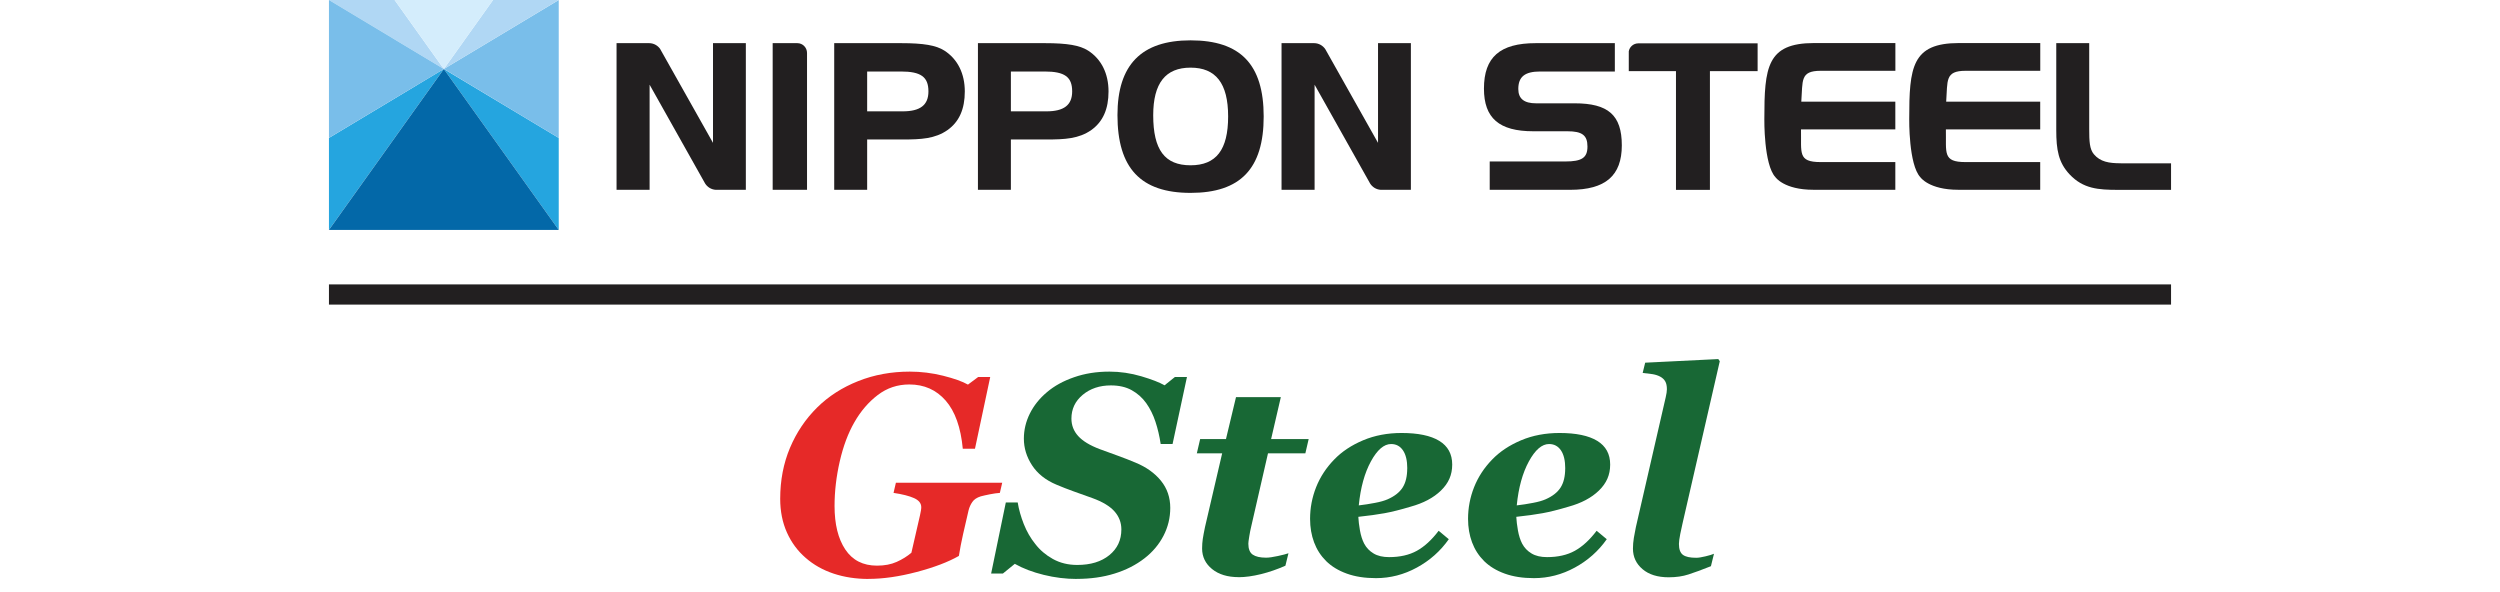 <svg width="190" height="45" viewBox="0 0 190 45" fill="none" xmlns="http://www.w3.org/2000/svg">
<g clip-path="url(#clip0_1_220)">
<path d="M33.732 5.244L42.464 17.473V10.483L33.732 5.244Z" fill="#25A5DF"/>
<path d="M42.464 10.483V0L33.732 5.24L42.464 10.483Z" fill="#79BEEA"/>
<path d="M42.464 0H37.471L33.732 5.244L42.464 0Z" fill="#B0D7F4"/>
<path d="M25 10.483V17.47L33.732 5.24L25 10.483Z" fill="#25A5DF"/>
<path d="M33.732 5.244L25 17.473H42.464L33.732 5.244Z" fill="#0368A8"/>
<path d="M29.989 0H25L33.732 5.244L29.989 0Z" fill="#B0D7F4"/>
<path d="M37.471 0H29.989L33.732 5.244L37.471 0Z" fill="#D4EDFC"/>
<path d="M33.732 5.244L25 0V10.483L33.732 5.244Z" fill="#79BEEA"/>
<path d="M71.77 3.844C71.141 3.444 70.192 3.28 68.499 3.28H63.4V14.426H65.904V10.601H68.591C69.997 10.601 71.068 10.548 72.017 9.881C72.898 9.251 73.325 8.294 73.325 6.948C73.325 5.602 72.787 4.496 71.77 3.844ZM65.904 5.434H68.469C69.993 5.434 70.561 5.846 70.561 6.948C70.561 7.982 69.94 8.462 68.606 8.462H65.904V5.43V5.434Z" fill="#221F20"/>
<path d="M82.693 3.844C82.064 3.444 81.115 3.28 79.423 3.28H74.323V14.426H76.827V10.601H79.514C80.921 10.601 81.992 10.548 82.941 9.881C83.821 9.251 84.248 8.294 84.248 6.948C84.248 5.602 83.711 4.496 82.693 3.844ZM76.827 5.434H79.392C80.917 5.434 81.485 5.846 81.485 6.948C81.485 7.982 80.864 8.462 79.529 8.462H76.827V5.43V5.434Z" fill="#221F20"/>
<path d="M90.484 3.066C86.745 3.066 84.927 4.923 84.927 8.748C84.927 12.779 86.691 14.659 90.484 14.659C94.276 14.659 96.04 12.813 96.04 8.855C96.04 4.897 94.276 3.066 90.484 3.066ZM90.484 12.562C88.521 12.562 87.644 11.391 87.644 8.76C87.644 6.323 88.574 5.141 90.484 5.141C92.393 5.141 93.338 6.319 93.338 8.851C93.338 11.383 92.431 12.562 90.484 12.562Z" fill="#221F20"/>
<path d="M50.186 3.741C50.003 3.466 49.694 3.283 49.34 3.28H46.858V14.426H49.37V6.437L53.589 13.946C53.761 14.217 54.05 14.403 54.394 14.426H56.684V3.28H54.188V10.857L50.182 3.741" fill="#221F20"/>
<path d="M100.725 3.741C100.542 3.466 100.229 3.283 99.879 3.28H97.397V14.426H99.909V6.437L104.128 13.946C104.3 14.217 104.589 14.403 104.932 14.426H107.227V3.28H104.73V10.857L100.725 3.741Z" fill="#221F20"/>
<path d="M61.334 4.023C61.334 3.615 61.006 3.28 60.598 3.28H58.723V14.426H61.334V4.023Z" fill="#221F20"/>
<path d="M119.667 7.852H116.736C115.829 7.852 115.391 7.497 115.391 6.765C115.391 5.831 115.89 5.434 117.057 5.434H122.728V3.28H116.721C113.996 3.28 112.78 4.343 112.78 6.735C112.78 8.977 113.935 9.976 116.523 9.976H119.118C120.247 9.976 120.647 10.281 120.647 11.139C120.647 11.997 120.209 12.272 118.966 12.272H113.218V14.426H119.332C122.011 14.426 123.258 13.355 123.258 11.048C123.258 8.74 122.217 7.852 119.667 7.852Z" fill="#221F20"/>
<path d="M137.806 14.426H144.045V12.318H138.366C136.613 12.318 136.914 11.62 136.876 9.835H144.045V7.726H136.899C137.017 6.128 136.792 5.381 138.37 5.381H144.049V3.272H137.871C134.288 3.272 134.09 5.106 134.09 9.046C134.09 9.046 134.04 12.512 134.936 13.469C134.936 13.469 135.584 14.423 137.813 14.423" fill="#221F20"/>
<path d="M148.817 14.426H155.056V12.318H149.377C147.624 12.318 147.925 11.62 147.887 9.835H155.056V7.726H147.91C148.028 6.128 147.803 5.381 149.381 5.381H155.06V3.272H148.882C145.299 3.272 145.101 5.106 145.101 9.046C145.101 9.046 145.051 12.512 145.947 13.469C145.947 13.469 146.595 14.423 148.824 14.423" fill="#221F20"/>
<path d="M161.181 12.409C160.274 12.409 159.618 12.295 159.138 11.726C158.807 11.337 158.78 10.742 158.78 9.808V3.28H156.276V9.892C156.276 11.376 156.44 12.352 157.293 13.256C158.319 14.346 159.466 14.43 160.979 14.43H165V12.413H161.177" fill="#221F20"/>
<path d="M124.496 3.295C124.142 3.302 123.848 3.558 123.787 3.897V5.404H127.374V14.43H129.954V5.404H133.579V3.295H124.496Z" fill="#221F20"/>
<path d="M165 21.615H25V23.152H165V21.615Z" fill="#221F20"/>
<path d="M66.011 44C65.058 44 64.174 43.867 63.358 43.596C62.542 43.325 61.837 42.928 61.231 42.398C60.621 41.872 60.145 41.228 59.806 40.469C59.466 39.71 59.295 38.856 59.295 37.91C59.295 36.507 59.543 35.214 60.038 34.039C60.534 32.861 61.224 31.839 62.104 30.969C62.973 30.111 64.013 29.444 65.225 28.963C66.434 28.483 67.741 28.243 69.144 28.243C69.993 28.243 70.836 28.346 71.674 28.555C72.513 28.765 73.142 28.99 73.565 29.23L74.342 28.651H75.257L74.098 34.104H73.172C73.02 32.483 72.585 31.263 71.873 30.447C71.16 29.631 70.241 29.219 69.109 29.219C68.21 29.219 67.413 29.486 66.712 30.02C66.011 30.554 65.416 31.244 64.932 32.094C64.456 32.922 64.086 33.91 63.823 35.057C63.56 36.205 63.426 37.338 63.426 38.451C63.426 39.84 63.697 40.945 64.242 41.761C64.787 42.578 65.591 42.989 66.651 42.989C67.226 42.989 67.726 42.894 68.149 42.703C68.572 42.513 68.942 42.284 69.266 42.009L69.921 39.157C69.948 39.031 69.971 38.913 69.99 38.806C70.009 38.695 70.016 38.611 70.016 38.547C70.016 38.253 69.833 38.02 69.468 37.856C69.102 37.693 68.583 37.559 67.909 37.46L68.088 36.69H76.168L75.989 37.46C75.772 37.475 75.52 37.509 75.23 37.567C74.941 37.624 74.712 37.677 74.537 37.723C74.243 37.815 74.03 37.956 73.896 38.15C73.763 38.345 73.668 38.554 73.611 38.787L73.191 40.61C73.123 40.919 73.062 41.197 73.016 41.445C72.97 41.693 72.924 41.964 72.875 42.25C72.067 42.711 71 43.119 69.669 43.47C68.339 43.821 67.12 43.996 66.003 43.996L66.011 44Z" fill="#E62928"/>
<path d="M81.828 44C81.001 44 80.166 43.897 79.328 43.691C78.489 43.485 77.754 43.207 77.125 42.852L76.221 43.588H75.326L76.442 38.188H77.346C77.43 38.715 77.586 39.264 77.807 39.828C78.032 40.392 78.321 40.9 78.68 41.342C79.03 41.8 79.476 42.181 80.017 42.482C80.559 42.783 81.176 42.936 81.87 42.936C82.887 42.936 83.699 42.688 84.309 42.192C84.919 41.697 85.224 41.045 85.224 40.236C85.224 39.718 85.049 39.26 84.702 38.867C84.355 38.474 83.794 38.135 83.025 37.856C82.533 37.681 82.056 37.509 81.599 37.346C81.138 37.181 80.704 37.01 80.288 36.834C79.469 36.491 78.851 35.999 78.436 35.362C78.02 34.726 77.814 34.051 77.814 33.334C77.814 32.674 77.967 32.037 78.268 31.431C78.569 30.824 79.004 30.279 79.572 29.802C80.124 29.333 80.81 28.952 81.63 28.67C82.445 28.384 83.345 28.243 84.317 28.243C85.129 28.243 85.936 28.361 86.737 28.597C87.537 28.834 88.124 29.063 88.505 29.284L89.294 28.651H90.209L89.115 33.745H88.212C88.121 33.147 87.991 32.586 87.816 32.056C87.644 31.53 87.408 31.053 87.107 30.63C86.813 30.222 86.447 29.898 86.009 29.654C85.571 29.41 85.041 29.291 84.427 29.291C83.57 29.291 82.857 29.532 82.285 30.008C81.713 30.485 81.428 31.087 81.428 31.812C81.428 32.319 81.599 32.762 81.942 33.139C82.285 33.52 82.83 33.849 83.573 34.131C84.008 34.291 84.465 34.459 84.942 34.63C85.418 34.802 85.876 34.981 86.31 35.164C87.122 35.5 87.766 35.961 88.235 36.541C88.704 37.12 88.94 37.807 88.94 38.6C88.94 39.351 88.768 40.057 88.425 40.72C88.082 41.38 87.602 41.952 86.985 42.429C86.333 42.936 85.571 43.325 84.702 43.592C83.833 43.863 82.876 43.996 81.828 43.996V44Z" fill="#186835"/>
<path d="M94.139 43.863C93.296 43.863 92.622 43.657 92.119 43.249C91.615 42.841 91.36 42.318 91.36 41.685C91.36 41.426 91.379 41.178 91.413 40.949C91.448 40.717 91.505 40.419 91.581 40.053L92.885 34.451H90.96L91.212 33.368H93.174L93.937 30.18H97.344L96.605 33.368H99.459L99.208 34.451H96.368L95.084 40.053C95.034 40.251 94.989 40.488 94.943 40.77C94.897 41.052 94.874 41.231 94.874 41.319C94.874 41.719 94.985 41.998 95.206 42.151C95.427 42.303 95.766 42.383 96.22 42.383C96.437 42.383 96.738 42.341 97.119 42.257C97.5 42.173 97.771 42.105 97.923 42.047L97.691 42.993C97.073 43.268 96.456 43.481 95.835 43.634C95.213 43.786 94.645 43.867 94.135 43.867L94.139 43.863Z" fill="#186835"/>
<path d="M104.574 43.939C103.732 43.939 102.992 43.825 102.36 43.596C101.723 43.367 101.201 43.05 100.786 42.642C100.378 42.234 100.073 41.761 99.871 41.22C99.669 40.678 99.566 40.084 99.566 39.431C99.566 38.604 99.719 37.799 100.027 37.021C100.336 36.243 100.797 35.542 101.407 34.916C101.982 34.321 102.71 33.837 103.595 33.463C104.479 33.09 105.455 32.907 106.518 32.907C107.772 32.907 108.729 33.105 109.384 33.505C110.04 33.906 110.368 34.505 110.368 35.305C110.368 36.106 110.082 36.728 109.514 37.281C108.946 37.834 108.172 38.242 107.2 38.509C106.43 38.741 105.771 38.905 105.226 39.004C104.681 39.103 104.018 39.195 103.233 39.279C103.248 39.588 103.29 39.935 103.358 40.32C103.427 40.705 103.534 41.037 103.675 41.312C103.842 41.628 104.083 41.88 104.391 42.063C104.7 42.25 105.093 42.341 105.569 42.341C106.396 42.341 107.101 42.181 107.68 41.861C108.26 41.54 108.812 41.033 109.338 40.339L110.108 40.98C109.476 41.88 108.668 42.597 107.684 43.134C106.697 43.672 105.66 43.939 104.574 43.939ZM106.953 35.599C106.953 35.004 106.842 34.543 106.625 34.226C106.407 33.906 106.106 33.746 105.721 33.746C105.18 33.746 104.669 34.188 104.189 35.065C103.709 35.946 103.4 37.059 103.267 38.41C103.682 38.36 104.09 38.299 104.498 38.219C104.906 38.142 105.226 38.051 105.466 37.944C105.992 37.712 106.369 37.414 106.602 37.048C106.834 36.682 106.949 36.198 106.949 35.595L106.953 35.599Z" fill="#186835"/>
<path d="M116.58 43.939C115.738 43.939 114.998 43.825 114.366 43.596C113.729 43.367 113.207 43.05 112.792 42.642C112.384 42.234 112.079 41.761 111.877 41.22C111.675 40.678 111.572 40.084 111.572 39.431C111.572 38.604 111.724 37.799 112.033 37.021C112.342 36.243 112.803 35.542 113.413 34.916C113.988 34.321 114.716 33.837 115.601 33.463C116.485 33.09 117.46 32.907 118.524 32.907C119.778 32.907 120.734 33.105 121.39 33.505C122.046 33.906 122.373 34.505 122.373 35.305C122.373 36.106 122.088 36.728 121.52 37.281C120.952 37.834 120.178 38.242 119.206 38.509C118.436 38.741 117.777 38.905 117.232 39.004C116.687 39.103 116.024 39.195 115.238 39.279C115.254 39.588 115.296 39.935 115.364 40.32C115.433 40.705 115.54 41.037 115.681 41.312C115.848 41.628 116.088 41.88 116.397 42.063C116.706 42.25 117.098 42.341 117.575 42.341C118.402 42.341 119.107 42.181 119.686 41.861C120.266 41.54 120.818 41.033 121.344 40.339L122.114 40.98C121.482 41.88 120.674 42.597 119.69 43.134C118.703 43.672 117.666 43.939 116.58 43.939ZM118.958 35.599C118.958 35.004 118.848 34.543 118.631 34.226C118.413 33.906 118.112 33.746 117.727 33.746C117.186 33.746 116.675 34.188 116.195 35.065C115.715 35.946 115.406 37.059 115.273 38.41C115.688 38.36 116.096 38.299 116.504 38.219C116.912 38.142 117.232 38.051 117.472 37.944C117.998 37.712 118.375 37.414 118.608 37.048C118.84 36.682 118.955 36.198 118.955 35.595L118.958 35.599Z" fill="#186835"/>
<path d="M130.701 27.461L127.873 39.779C127.824 39.981 127.767 40.251 127.698 40.591C127.633 40.926 127.599 41.178 127.599 41.338C127.599 41.746 127.702 42.021 127.904 42.169C128.106 42.318 128.441 42.391 128.91 42.391C129.085 42.391 129.322 42.353 129.623 42.28C129.924 42.208 130.137 42.143 130.263 42.086L130.03 43.031C129.337 43.306 128.769 43.516 128.327 43.657C127.885 43.802 127.382 43.874 126.821 43.874C125.979 43.874 125.316 43.668 124.832 43.256C124.348 42.844 124.104 42.326 124.104 41.693C124.104 41.434 124.127 41.163 124.172 40.881C124.218 40.598 124.268 40.331 124.325 40.068L126.596 30.184C126.623 30.066 126.646 29.951 126.661 29.848C126.676 29.741 126.684 29.654 126.684 29.585C126.684 29.333 126.642 29.131 126.558 28.986C126.474 28.838 126.349 28.719 126.181 28.628C126.013 28.536 125.819 28.475 125.602 28.437C125.384 28.403 125.133 28.372 124.843 28.342L125.034 27.564L130.591 27.289L130.705 27.457L130.701 27.461Z" fill="#186835"/>
</g>
<defs>
<clipPath id="clip0_1_220">
<rect width="140" height="44" fill="white" transform="translate(25)"/>
</clipPath>
</defs>
</svg>